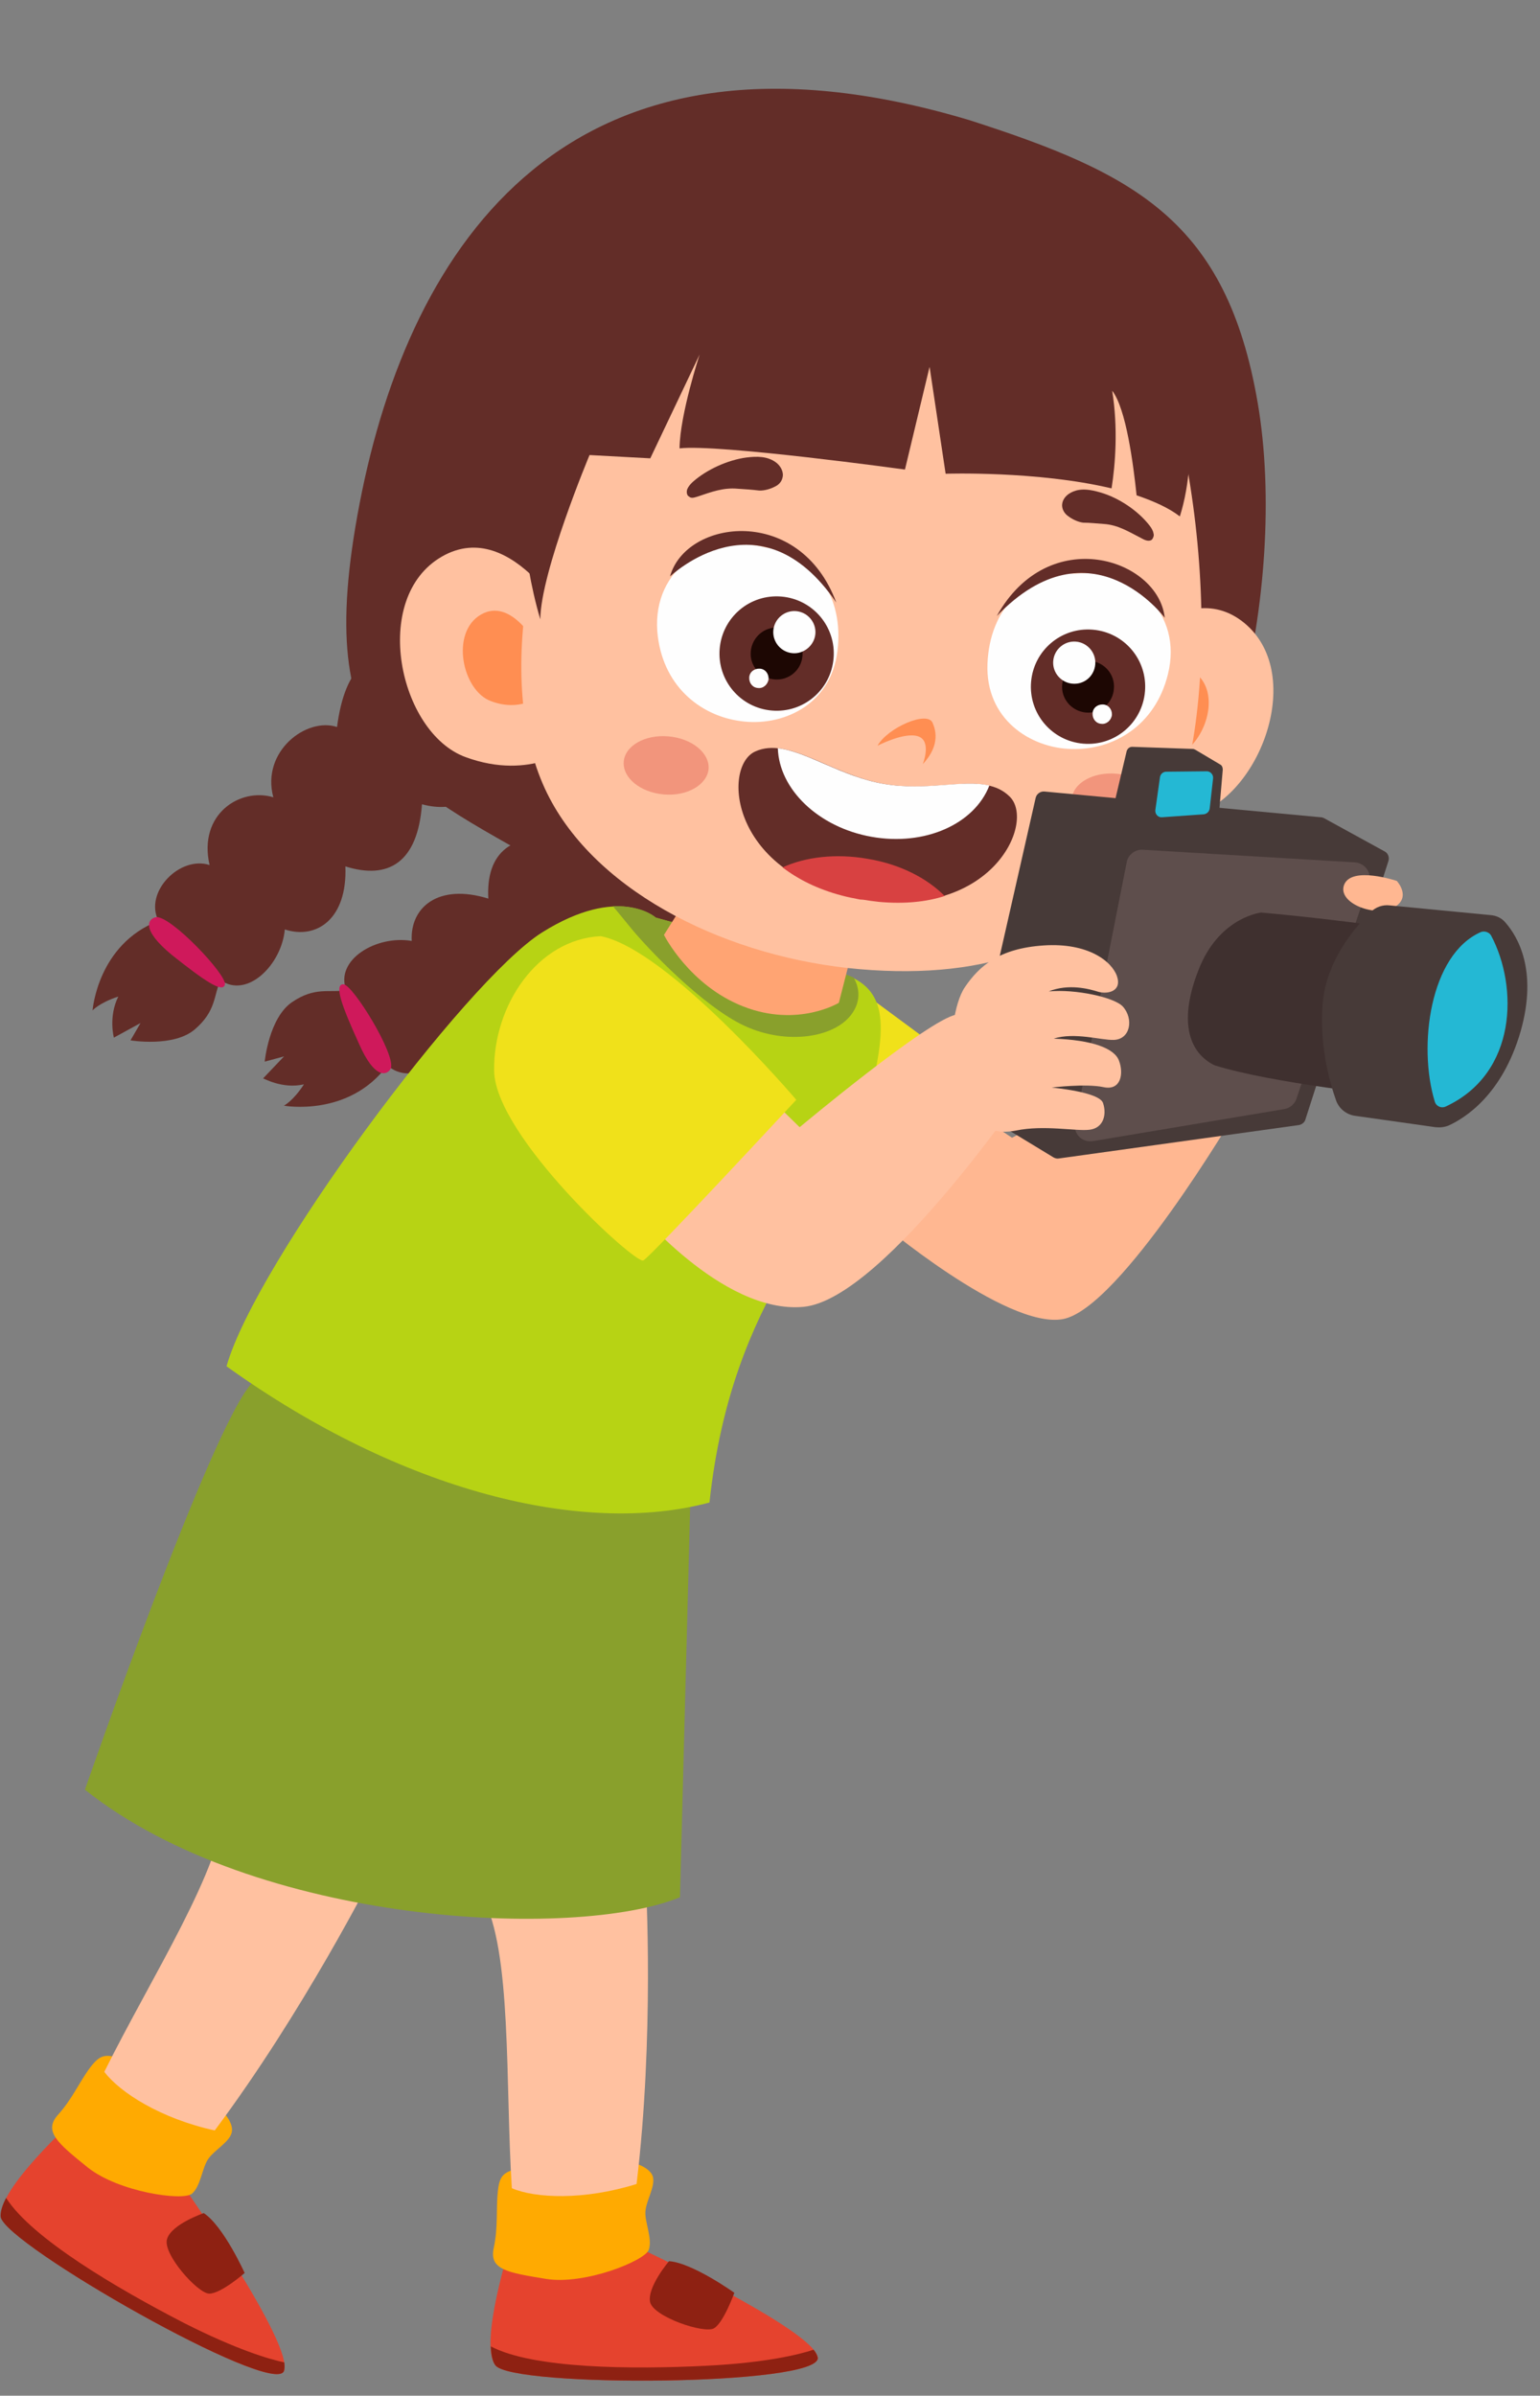 <?xml version="1.0" encoding="UTF-8"?>
<!DOCTYPE svg PUBLIC '-//W3C//DTD SVG 1.0//EN'
          'http://www.w3.org/TR/2001/REC-SVG-20010904/DTD/svg10.dtd'>
<svg height="489.7" preserveAspectRatio="xMidYMid meet" version="1.0" viewBox="101.3 -3.7 315.0 489.7" width="315.0" xmlns="http://www.w3.org/2000/svg" xmlns:xlink="http://www.w3.org/1999/xlink" zoomAndPan="magnify"
><rect x="101.3" y="-3.7" width="315.0" height="489.7" fill="#808080" stroke="none"/><g
  ><g
    ><path d="M-794.4,197.5l-26.1-8.3l-27,14.4l-20.2-13.4l-11.7,33c0,0,30.5,25.9,44,23.4 C-821.8,244-794.4,197.5-794.4,197.5z" fill="#FFB791" transform="matrix(.862 0 0 .862 1038.857 53.362)"
    /></g
    ><g
    ><path d="M-888.1 165.3L-910.3 204.7 -873.9 227.5 -848.7 194.4z" fill="#F0E11A" transform="matrix(.862 0 0 .862 1038.857 53.362)"
    /></g
    ><g
    ><path d="M-824.4,150.2c27.8-11.8,42.6-77.5,35.2-120.8c-7.4-43.3-29.2-54.5-68.4-67.1 c-95.2-28.5-132.9,29.7-144.7,90.8c-11.8,61.1,10.2,66.1,49.7,89.1C-913.2,165.1-852.2,161.9-824.4,150.2z" fill="#632D28" transform="matrix(.862 0 0 .862 1038.857 53.362)"
    /></g
    ><g
    ><path d="M-1020.3,496.1c2.7-6.1-24.6-45-24.6-45l-25-14.8c0,0-18.4,16.6-17.5,23.2 C-1086.5,466-1023,502.2-1020.3,496.1z" fill="#E5432E" transform="matrix(.862 0 0 .862 1038.857 53.362)"
    /></g
    ><g
    ><path d="M-1042.1,454c2.1-1.8,2.4-6.2,3.9-8.3c1.5-2.1,4.9-3.9,5.5-6.1c0.7-2.3-2.2-5.2-2.2-5.2 c-6.7-6.5-15.6-9.9-21.5-11.7c-5.9-1.8-7-2.3-9.8,1.3c-2.7,3.6-4.2,7.4-7.7,11.3c-3.5,3.9-0.1,6.7,7.1,12.5 C-1059.5,453.6-1044.3,455.8-1042.1,454z" fill="#FFAA01" transform="matrix(.862 0 0 .862 1038.857 53.362)"
    /></g
    ><g
    ><path d="M-998.2,376.4c0,0-17.5-9.1-36.2-14.7c-0.3,14.7-17.4,41-28.5,63.4c3.7,4.9,13.4,11.1,26.2,13.9 C-1015.7,410.9-999.5,378.9-998.2,376.4z" fill="#FFC1A0" transform="matrix(.862 0 0 .862 1038.857 53.362)"
    /></g
    ><g
    ><path d="M-1029.6,472.8c0,0-5-11.1-9.7-14.2c0,0-7.6,2.6-8.7,6.1c-1.2,3.5,7.3,13,10,13 C-1035.2,477.7-1029.6,472.8-1029.6,472.8z" fill="#8E2112" transform="matrix(.862 0 0 .862 1038.857 53.362)"
    /></g
    ><g
    ><path d="M-1020.3,496.1c0.2-0.5,0.2-1.2,0.1-2.1c-3.4-0.7-11.3-3-23.9-9.4c-15.7-8.1-36-20-42.1-29.6 c-0.9,1.7-1.4,3.3-1.3,4.5C-1086.5,466-1023,502.2-1020.3,496.1z" fill="#8E2112" transform="matrix(.862 0 0 .862 1038.857 53.362)"
    /></g
    ><g
    ><path d="M-893.6,492.9c-0.6-6.6-43.8-26.7-43.8-26.7l-29.1-0.3c0,0-7.6,23.6-3.6,28.8 C-966.1,500-893,499.6-893.6,492.9z" fill="#E5432E" transform="matrix(.862 0 0 .862 1038.857 53.362)"
    /></g
    ><g
    ><path d="M-932.7,450.1c-0.5-2.3-4.5-3.4-4.5-3.4v0c-9-2.3-18.5-0.7-24.5,0.6c-6,1.4-7.3,1.5-7.8,6 c-0.5,4.5,0.1,8.5-1,13.6c-1.1,5.1,3.2,5.8,12.4,7.3c9.2,1.5,23.5-4.3,24.4-6.9c0.9-2.7-1-6.6-0.8-9.1 C-934.3,455.6-932.2,452.4-932.7,450.1z" fill="#FFAA01" transform="matrix(.862 0 0 .862 1038.857 53.362)"
    /></g
    ><g
    ><path d="M-936.6,451.7c4.2-34.8,2.3-70.6,2.1-73.5c0,0-19.7,0.8-38.7,5.3c7.1,12.9,5.4,44.2,7,69.2 C-960.6,455.1-949.1,455.6-936.6,451.7z" fill="#FFC1A0" transform="matrix(.862 0 0 .862 1038.857 53.362)"
    /></g
    ><g
    ><path d="M-918.2,485.9c2.3-1.4,4.8-8.4,4.8-8.4s-9.9-7.1-15.5-7.5c0,0-5.2,6.1-4.5,9.7 C-932.6,483.2-920.5,487.3-918.2,485.9z" fill="#8E2112" transform="matrix(.862 0 0 .862 1038.857 53.362)"
    /></g
    ><g
    ><path d="M-893.6,492.9c-0.1-0.5-0.4-1.2-1-1.9c-3.3,1.1-11.3,3.1-25.4,3.8c-17.7,0.9-41.2,0.7-51.2-4.6 c0.1,2,0.4,3.6,1.1,4.5C-966.1,500-893,499.6-893.6,492.9z" fill="#8E2112" transform="matrix(.862 0 0 .862 1038.857 53.362)"
    /></g
    ><g
    ><g
      ><path d="M79.6,1259c4.3,2.1,5.6,4.1,5.6,4.1s0.9-15.6-12.5-23.2c4.4-6.2-2.9-16.1-10.2-14.8 c4.4-11.6-4.6-19.3-12.8-18c4.4-10.4-5.2-20-12.7-18.6c0.1-15.2-5.7-19.3-14-19.6s-26.4,5.4-24.6,18c0,0-0.4,19.1,16.1,17 c-0.9,13.9,5.5,19,16,17.1c-2.2,12.3,4.4,18.2,12.2,16.8c-0.4,8.4,6.6,17.6,13.5,14c1.2,3.9,0,7.4,4.4,12.4 c4.4,5,14.8,4.7,14.8,4.7l-1.8-4.4l5.8,4.3C79.3,1268.7,81.4,1264,79.6,1259z" fill="#632D28" transform="rotate(97.07 499.233 693.513) scale(.862)"
      /></g
      ><g
      ><path d="M73.3,1239L73.3,1239c-3.4-0.8-18.6,11.4-18.4,13.6c0.2,2.3,5.1-0.2,13.4-5.3 C76.6,1242.4,75,1239.6,73.3,1239z" fill="#CF195B" transform="rotate(97.07 499.233 693.513) scale(.862)"
      /></g
    ></g
    ><g
    ><path d="M-923.8,287.8l-72.4-45.9c0,0-21.8,9.5-31.6,19.8c-9.8,10.3-39.7,96.5-39.7,96.5 c40.7,32.3,116.4,35.7,141.2,25.5L-923.8,287.8z" fill="#89A02C" transform="matrix(.862 0 0 .862 1038.857 53.362)"
    /></g
    ><g
    ><path d="M-883.2,200.8c6.4-22.8,6.8-31.8-3.8-35.9c-10.6-4.1-45.1-13.5-45.1-13.5s-8.7-7.9-26.9,3.5 c-18.2,11.4-68.1,78.6-74.9,102.9c41.6,29.8,84.7,40.3,114.6,32.3C-913.9,239.8-889.6,223.6-883.2,200.8z" fill="#B7D314" transform="matrix(.862 0 0 .862 1038.857 53.362)"
    /></g
    ><g
    ><path d="M-942.2,148.7c1.8,2.2,2.6,3.1,4.2,5.1c3.9,4.8,17.1,18.7,27.1,23.3c10,4.6,21.7,2.8,25.6-3.2 c2.1-3.2,1.4-6.2,0.2-8.3c-0.6-0.2-1.2-0.5-1.8-0.7c-10.6-4.1-45.1-13.5-45.1-13.5s-1.2-1.1-3.7-1.9h0 C-937.3,149-939.5,148.6-942.2,148.7z" fill="#89A02C" transform="matrix(.862 0 0 .862 1038.857 53.362)"
    /></g
    ><g
    ><path d="M-888.6,171.6l3.9-15.2l-37.9-12.8l-7.5,11.9c0,0,6,12,18.9,17C-898.3,177.5-888.6,171.6-888.6,171.6z" fill="#FFA473" transform="matrix(.862 0 0 .862 1038.857 53.362)"
    /></g
    ><g
    ><g
      ><path d="M1283.6,103.9c0,0-1.3-2-5.6-4.1c1.7,5.1-0.3,9.8-0.3,9.8l-5.8-4.3l1.8,4.4c0,0-10.4,0.3-14.8-4.7 c-4.4-5-3.3-8.5-4.4-12.4c-6.9,3.6-13.9-5.6-13.5-14c-7.8,1.4-14.4-4.5-12.2-16.8c-10.6,1.8-16.9-3.3-16-17.1 c-16.5,2.1-16.1-17-16.1-17l0,0c-1.7-12.6,16.3-18.3,24.6-18c8.3,0.3,14.1,4.4,14,19.6c7.5-1.4,17.1,8.2,12.7,18.6 c8.1-1.3,17.2,6.4,12.8,18c7.3-1.3,14.6,8.5,10.2,14.8C1284.6,88.2,1283.6,103.9,1283.6,103.9z" fill="#632D28" transform="matrix(-.853 -.118 -.118 .853 1227.405 265.68)"
      /></g
      ><g
      ><path d="M1253.3,93.5c-0.2-2.3,15-14.5,18.4-13.6c1.8,0.6,3.3,3.3-5,8.4C1258.4,93.2,1253.5,95.7,1253.3,93.5z" fill="#CF195B" transform="matrix(-.853 -.118 -.118 .853 1227.405 265.68)"
      /></g
    ></g
    ><g
    ><g
      ><path d="M1035.3,2.5c-16-5.1-24.2-36.7-7.7-47.2c16.6-10.5,31.9,16.2,31.9,16.2l1.3,27.3 C1060.8-1.2,1051.3,7.6,1035.3,2.5z" fill="#FFC1A0" transform="scale(-.862 .862) rotate(-7.07 1830.176 11707.573)"
      /></g
      ><g
      ><path d="M1040.8-11c-6.9-2.2-10.5-15.9-3.3-20.4c7.2-4.5,13.8,7,13.8,7l0.5,11.8 C1051.9-12.6,1047.8-8.8,1040.8-11z" fill="#FF8E52" transform="scale(-.862 .862) rotate(-7.07 1830.176 11707.573)"
      /></g
      ><g
      ><path d="M1182,3.9l3.4-27.2c0,0,17.4-25.4,33.1-13.6c15.7,11.8,5,42.7-11.4,46.5C1190.8,13.4,1182,3.9,1182,3.9z" fill="#FFC1A0" transform="scale(-.862 .862) rotate(-7.07 1830.176 11707.573)"
      /></g
      ><g
      ><path d="M1191.8-6.7l1.5-11.8c0,0,7.5-11,14.3-5.9c6.8,5.1,2.2,18.5-4.9,20.1C1195.6-2.6,1191.8-6.7,1191.8-6.7z" fill="#FF8E52" transform="scale(-.862 .862) rotate(-7.07 1830.176 11707.573)"
      /></g
      ><g
      ><path d="M1108,48c-31-1.2-52-12.4-65-34.7c-13.8-23.5-5.7-84,14.9-123.3l126,21.5c17.4,40.8,17.8,82.9,2.2,105.3 C1171.4,38,1139,49.2,1108,48z" fill="#FFC1A0" transform="scale(-.862 .862) rotate(-7.07 1830.176 11707.573)"
      /></g
      ><g
      ><g
        ><path d="M1077.8,3c6.9-5.3,17,1.4,30,0.7c12.9-0.7,23.8-8.4,31.2-3.9c7.5,4.5,2.4,30-29,31.6 C1078.5,33.1,1070.8,8.3,1077.8,3z" fill="#632D28" transform="scale(-.862 .862) rotate(-7.07 1830.176 11707.573)"
        /></g
        ><g
        ><path d="M1082.9,1c6.5-0.7,14.8,3.2,24.9,2.7c10.2-0.5,19.1-5.4,26-5.3c-1.5,9.6-11.8,17.4-24.6,18.1 C1096.3,17.2,1085.3,10.5,1082.9,1z" fill="#FEFEFE" transform="scale(-.862 .862) rotate(-7.07 1830.176 11707.573)"
        /></g
        ><g
        ><path d="M1107.5,31.6c-0.6,0-1.1,0-1.7,0c-0.1,0-0.2,0-0.3,0c-6.1-0.2-11.2-1.4-15.3-3.3 c4.7-3.7,11.5-6.2,19.2-6.5c7.7-0.4,14.8,1.4,19.8,4.5c-3.9,2.3-8.8,4.1-14.8,4.9c-1.4,0.2-2.9,0.3-4.4,0.4 C1109.1,31.5,1108.3,31.6,1107.5,31.6z" fill="#D84141" transform="scale(-.862 .862) rotate(-7.07 1830.176 11707.573)"
        /></g
      ></g
      ><g
      ><path d="M1063.6-63.9c-3.4-0.2-6.1,1.1-9.4,2.3c-0.7,0.3-1.5,0.5-2.1,0.2c-0.2-0.1-0.3-0.2-0.4-0.4 c-0.2-0.4-0.3-0.9-0.1-1.3c0.2-0.7,0.7-1.3,1.2-1.8c3.2-3.2,8.1-5.6,12.4-6.3c2.5-0.4,5.1-0.6,7.2,1c1.1,0.8,1.8,2.1,1.5,3.4 c-0.2,0.9-0.9,1.7-1.7,2.1c-1,0.6-2.5,1.1-3.7,1.1C1066.9-63.8,1065.3-63.8,1063.6-63.9z" fill="#632D28" transform="scale(-.862 .862) rotate(-7.07 1830.176 11707.573)"
      /></g
      ><g
      ><path d="M1160-58.5c-3.1-1.5-5.8-2.9-9.2-3c-1.7-0.1-3.3-0.2-5.1-0.2c-1.2-0.1-2.6-0.7-3.6-1.4 c-0.8-0.5-1.4-1.3-1.5-2.3c-0.2-1.3,0.7-2.6,1.8-3.3c2.3-1.4,4.9-1,7.3-0.4c4.2,1.1,8.9,3.9,11.9,7.3c0.5,0.6,0.9,1.2,1.1,1.9 c0.1,0.5,0,1-0.2,1.3c-0.1,0.2-0.3,0.3-0.5,0.4C1161.4-57.8,1160.7-58.2,1160-58.5z" fill="#632D28" transform="scale(-.862 .862) rotate(-7.07 1830.176 11707.573)"
      /></g
      ><g
      ><path d="M1044.1-30.4c-1.8-14.9,11.1-23.9,24.7-21c11.7,1.2,19.2,10.7,18.1,23.8c-1.1,13.1-12.6,18.6-22.3,17.6 C1054.9-10.9,1045.6-17.8,1044.1-30.4z" fill="#FEFEFE" transform="scale(-.862 .862) rotate(-7.07 1830.176 11707.573)"
      /></g
      ><g
      ><path d="M1046.5-43.6c3.2-13.7,30.1-19,39.6,4.5C1066.8-64.9,1046.5-43.6,1046.5-43.6z" fill="#632D28" transform="scale(-.862 .862) rotate(-7.07 1830.176 11707.573)"
      /></g
      ><g
      ><path d="M1049-25.7c0.3-7.5,6.6-13.3,14.1-13c7.5,0.3,13.3,6.6,13,14.1c-0.3,7.5-6.6,13.3-14.1,13 C1054.5-11.9,1048.7-18.2,1049-25.7z" fill="#632D28" transform="scale(-.862 .862) rotate(-7.07 1830.176 11707.573)"
      /></g
      ><g
      ><path d="M1056.4-25.4c0.1-3.4,3-6,6.4-5.9c3.4,0.1,6,3,5.9,6.4c-0.1,3.4-3,6-6.4,5.9 C1058.9-19.1,1056.2-22,1056.4-25.4z" fill="#1D0703" transform="scale(-.862 .862) rotate(-7.07 1830.176 11707.573)"
      /></g
      ><g
      ><path d="M1061.5-30.6c0.1-2.7,2.4-4.9,5.2-4.8c2.7,0.1,4.9,2.4,4.8,5.2c-0.1,2.7-2.4,4.9-5.2,4.8 C1063.5-25.5,1061.4-27.8,1061.5-30.6z" fill="#FEFEFE" transform="scale(-.862 .862) rotate(-7.07 1830.176 11707.573)"
      /></g
      ><g
      ><path d="M1056.1-19.2c0.1-1.3,1.1-2.3,2.4-2.2c1.3,0.1,2.3,1.1,2.2,2.4c-0.1,1.3-1.1,2.3-2.4,2.2 C1057.1-16.8,1056.1-17.9,1056.1-19.2z" fill="#FEFEFE" transform="scale(-.862 .862) rotate(-7.07 1830.176 11707.573)"
      /></g
      ><g
      ><path d="M1098.1-12.1c1.6-2.8,10.5,2.5,12.3,7c0,0-5.9-4.1-9.3-3.4c-3.4,0.7-1.9,6.4-1.9,6.4 C1095.4-7.3,1097.4-10.9,1098.1-12.1z" fill="#FF8E52" transform="scale(-.862 .862) rotate(-7.07 1830.176 11707.573)"
      /></g
      ><g
      ><path d="M1042.9,1c0.2-3.8,4.8-6.7,10.4-6.5c5.6,0.2,10,3.5,9.8,7.3c-0.2,3.8-4.8,6.7-10.4,6.5 C1047.1,8.1,1042.7,4.8,1042.9,1z" fill="#F2957C" transform="scale(-.862 .862) rotate(-7.07 1830.176 11707.573)"
      /></g
      ><g
      ><path d="M1149.5,5.3c0.2-3.8,4.8-6.7,10.4-6.5c5.6,0.2,10,3.5,9.8,7.3c-0.2,3.8-4.8,6.7-10.4,6.5 C1153.8,12.4,1149.4,9.1,1149.5,5.3z" fill="#F2957C" transform="scale(-.862 .862) rotate(-7.07 1830.176 11707.573)"
      /></g
      ><g
      ><path d="M1143.4-6.9c-9.8,0.2-20.8-6.2-20.8-19.3c0-13.1,8.2-22,20-22.3c13.8-1.8,25.9,8.2,23,22.9 C1163-13.1,1153.2-7,1143.4-6.9z" fill="#FEFEFE" transform="scale(-.862 .862) rotate(-7.07 1830.176 11707.573)"
      /></g
      ><g
      ><path d="M1124.3-37.6c11.4-22,37.8-15.3,39.9-1.3C1164.1-38.9,1145.6-61.8,1124.3-37.6z" fill="#632D28" transform="scale(-.862 .862) rotate(-7.07 1830.176 11707.573)"
      /></g
      ><g
      ><path d="M1123.3-24.4c0.3-7.5,6.6-13.3,14.1-13c7.5,0.3,13.3,6.6,13,14.1c-0.3,7.5-6.6,13.3-14.1,13 C1128.8-10.6,1123-16.9,1123.3-24.4z" fill="#632D28" transform="scale(-.862 .862) rotate(-7.07 1830.176 11707.573)"
      /></g
      ><g
      ><path d="M1130.7-24.1c0.1-3.4,3-6,6.4-5.9c3.4,0.1,6,3,5.9,6.4c-0.1,3.4-3,6-6.4,5.9 C1133.2-17.8,1130.5-20.7,1130.7-24.1z" fill="#1D0703" transform="scale(-.862 .862) rotate(-7.07 1830.176 11707.573)"
      /></g
      ><g
      ><path d="M1128.3-29.6c0.1-2.7,2.4-4.9,5.2-4.8c2.7,0.1,4.9,2.4,4.8,5.2c-0.1,2.7-2.4,4.9-5.2,4.8 C1130.4-24.5,1128.2-26.9,1128.3-29.6z" fill="#FEFEFE" transform="scale(-.862 .862) rotate(-7.07 1830.176 11707.573)"
      /></g
      ><g
      ><path d="M1138-17.6c0.1-1.3,1.1-2.3,2.4-2.2c1.3,0.1,2.3,1.1,2.2,2.4c-0.1,1.3-1.1,2.3-2.4,2.2 C1139-15.2,1138-16.3,1138-17.6z" fill="#FEFEFE" transform="scale(-.862 .862) rotate(-7.07 1830.176 11707.573)"
      /></g
      ><g
      ><path d="M1045.9-67.9c-3-16.1,3.5-34.8,3.5-34.8c6.7-19.3,46.7-30.3,46.7-30.3s28.1-0.9,37.3-1c1.3,0,2.2,0,2.6,0 c3.2,0.2,46.8,15.1,46.8,15.1l21.6,25.8c0,0,2,38.5-10.9,68.1c1.3-11.2-6.8-40.1-6.8-40.1l-14.4-1l-8.6-25.9c0,0,2.9,14.7,2,22.7 c-9-2.2-53.7-1.6-53.7-1.6l-2.8-24.9l-6.9,24.7c0,0-21.5-3.4-39.5-1.4c-0.2-5.7,0.2-14.4,2.7-23c-3.8,3.8-7.1,16.6-8.8,23.9 C1052.4-70.7,1048.8-69.6,1045.9-67.9z" fill="#632D28" transform="scale(-.862 .862) rotate(-7.07 1830.176 11707.573)"
      /></g
    ></g
    ><g
    ><path d="M-836.3,208.5l56.8-7.9c0.7-0.1,1.4-0.6,1.6-1.3l19.7-61.3c0.3-0.9-0.1-1.9-0.9-2.3l-14.4-7.9 c-0.2-0.1-0.5-0.2-0.8-0.2l-65.5-6.1c-1-0.1-1.9,0.6-2.1,1.5l-16.2,71.3c-0.2,0.8,0.2,1.7,0.9,2.1l19.6,11.9 C-837.2,208.5-836.8,208.6-836.3,208.5z" fill="#473A38" transform="matrix(.862 0 0 .862 1038.857 53.362)"
    /></g
    ><g
    ><path d="M-828.3,204.4l45.4-7.6c1.3-0.2,2.5-1.2,2.9-2.5l17.2-51.1c0.8-2.3-0.9-4.7-3.3-4.9l-50.4-3 c-1.8-0.1-3.5,1.2-3.8,3l-12.2,61.7C-833.1,202.6-830.9,204.8-828.3,204.4z" fill="#5E4E4C" transform="matrix(.862 0 0 .862 1038.857 53.362)"
    /></g
    ><g
    ><path d="M-746.5,155.6c-18.5-3.4-41.9-5.4-41.9-5.4s-9.4,1-14.4,12.5c-4.9,11.6-3.7,20.2,3.3,23.7 c13.6,4.3,42.5,7.3,42.5,7.3S-761.8,165.6-746.5,155.6z" fill="#3F302F" transform="matrix(.862 0 0 .862 1038.857 53.362)"
    /></g
    ><g
    ><path d="M-756.9,149c4.3-2.4,0.7-6.3,0.7-6.3s-10.7-3.6-12.5,0.9C-770.4,148-761.2,151.4-756.9,149z" fill="#FFB791" transform="matrix(.862 0 0 .862 1038.857 53.362)"
    /></g
    ><g
    ><path d="M-766.1,198.4l19.1,2.7c1.1,0.1,2.1,0,3.1-0.4c3.7-1.7,12.7-7.1,17.1-22.4c4.1-14.5-0.8-22.5-3.6-25.7 c-0.9-1.1-2.2-1.7-3.6-1.8l-23.9-2.3c-1.6-0.2-3.3,0.4-4.4,1.5c-3.5,3.3-10.6,11.3-11.5,21.8c-0.8,9.7,1.6,18.5,3.2,23 C-769.9,196.7-768.2,198.1-766.1,198.4z" fill="#473A38" transform="matrix(.862 0 0 .862 1038.857 53.362)"
    /></g
    ><g
    ><path d="M-744.6,196.2c17-7.9,17.2-28.4,10.8-40.5c-0.4-0.8-1.5-1.2-2.4-0.9c-12.2,5.3-15,27.1-11,40.2 C-746.9,196.1-745.7,196.7-744.6,196.2z" fill="#24B8D4" transform="matrix(.862 0 0 .862 1038.857 53.362)"
    /></g
    ><g
    ><path d="M-814.7,129.5l15-0.4c0.6,0,1.2-0.5,1.2-1.2l1-11.6c0-0.5-0.2-1-0.6-1.2l-5.9-3.5 c-0.2-0.1-0.4-0.2-0.6-0.2l-14.4-0.5c-0.6,0-1.1,0.4-1.3,1l-2.6,11c-0.1,0.5,0.1,1,0.5,1.3l7,4.9 C-815.3,129.4-815,129.5-814.7,129.5z" fill="#473A38" transform="matrix(.862 0 0 .862 1038.857 53.362)"
    /></g
    ><g
    ><path d="M-897,243.7c19.4-1.8,55.2-55.2,55.2-55.2s-12.2-15.2-18.9-14.1c-6.6,1.1-37.2,26.7-37.2,26.7l-12.9-12.6 l-26.5,31.3C-937.3,219.9-916.4,245.5-897,243.7z" fill="#FFC1A0" transform="matrix(.862 0 0 .862 1038.857 53.362)"
    /></g
    ><g
    ><path d="M-827,169c2.2,0.6,5.6-0.1,4.4-3.7c-1.2-3.5-6.8-8-17.4-7.3l0,0c-10.6,0.7-15.3,4.9-18.7,9.9 c-5.1,7.5-5.6,37.4,12.1,34c6.7-1.4,14.2,0.2,17.5-0.2c3.3-0.4,4.1-3.6,3.2-6.3c-0.8-2.7-12.2-3.7-12.2-3.7s8.1-1,12.3-0.1 c4.2,0.9,4.8-3.3,3.7-6.2c-1-3-6.4-5-15.5-5.3c4.9-1.6,11.3,0.4,14.2,0.3c4-0.1,4.8-5,2.2-7.9c-2-2.2-11.2-4.2-17.6-3.6 C-834.1,167-829.2,168.3-827,169z" fill="#FFC1A0" transform="matrix(.862 0 0 .862 1038.857 53.362)"
    /></g
    ><g
    ><path d="M-898.7,194.6c0,0-30.4-35.7-46.4-38.8v0c-15,0.7-25.5,16.4-25.3,31.9c0.2,15.5,33.6,46,35.4,45 C-933.2,231.8-898.7,194.6-898.7,194.6z" fill="#F0E11A" transform="matrix(.862 0 0 .862 1038.857 53.362)"
    /></g
    ><g
    ><path d="M-802,126.9c0.7-0.1,1.3-0.6,1.4-1.4l0.8-7.1c0.1-0.9-0.6-1.7-1.5-1.7l-9.6,0.1c-0.8,0-1.4,0.6-1.5,1.3 l-1.1,7.8c-0.1,1,0.7,1.8,1.6,1.7L-802,126.9z" fill="#24B8D4" transform="matrix(.862 0 0 .862 1038.857 53.362)"
    /></g
  ></g
></svg
>
